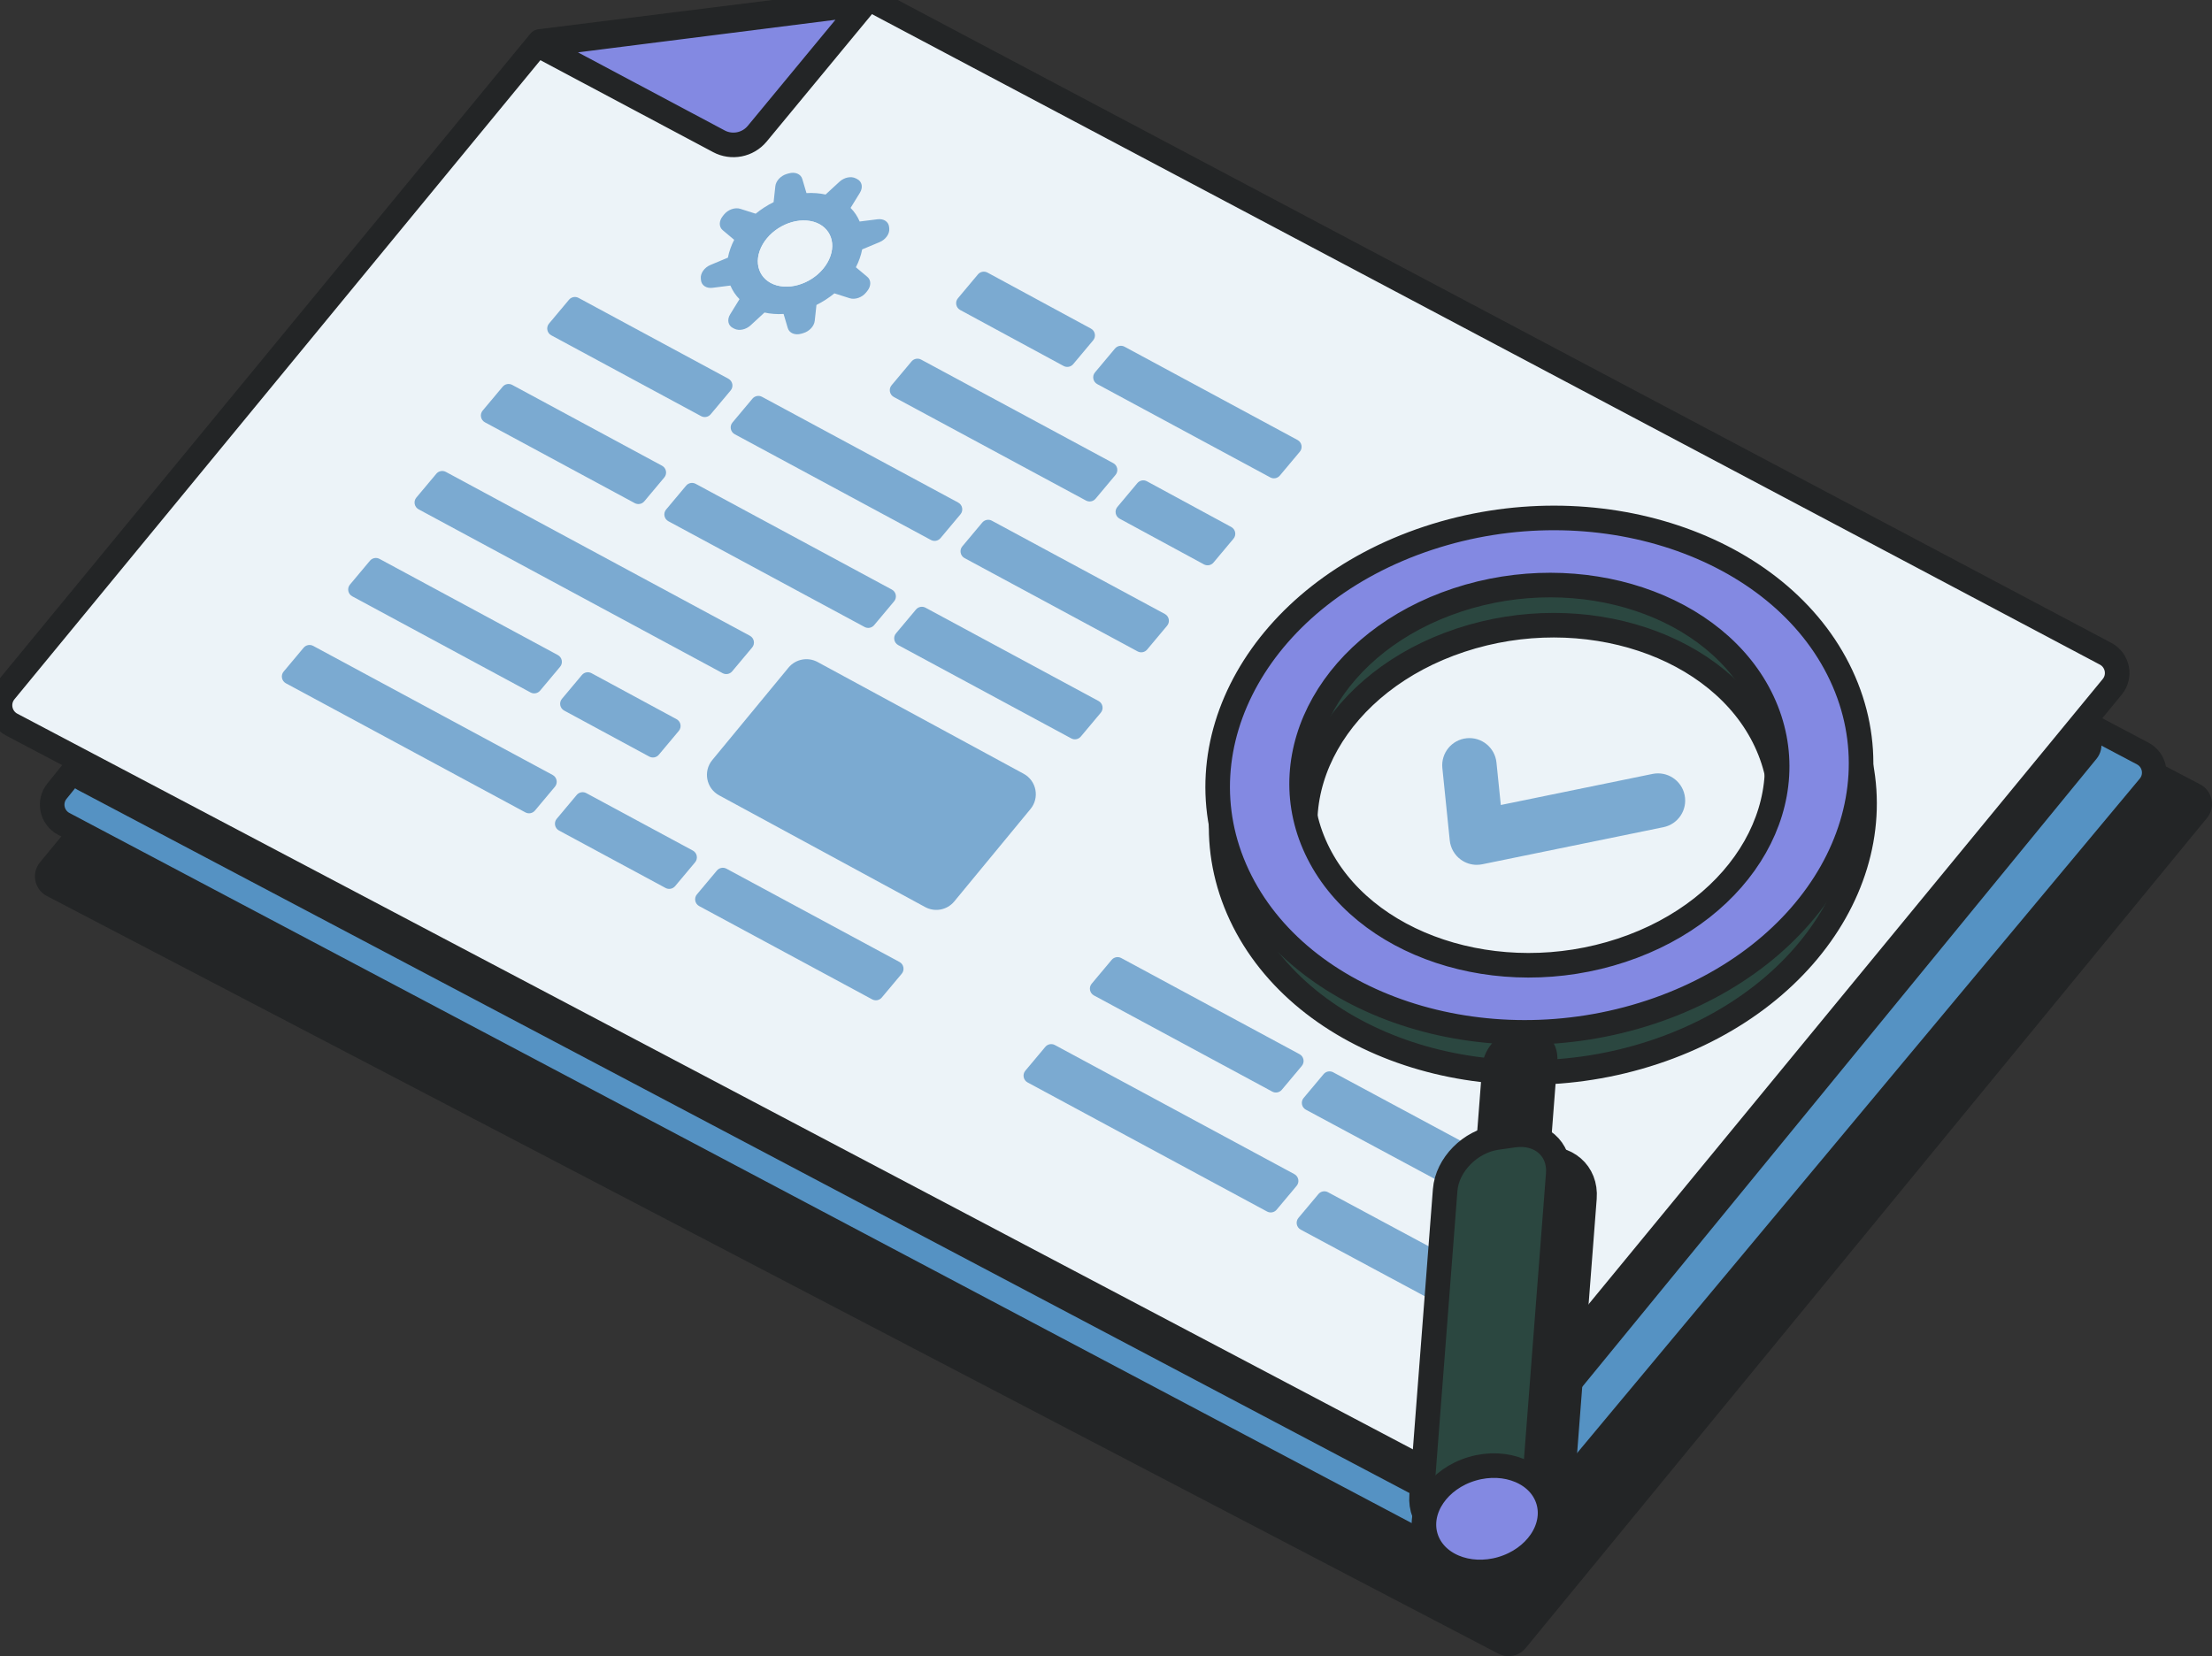 <svg xmlns="http://www.w3.org/2000/svg" id="partnershipdoc_4" viewBox="42.772 54.51 899.819 673.852"><rect x="42.772" y="54.51" width="899.819" height="673.852" fill="#333333" stroke="none"/><path xmlns="http://www.w3.org/2000/svg" d="m331.15,75.24L59.05,405.35c-3.63,4.38-2.33,10.99,2.69,13.67l590.46,308.28c3.78,2.02,8.46,1.09,11.19-2.22l277.15-337.74c3.6-4.38,2.31-10.96-2.69-13.64L361.01,71.66l-29.86,3.58Z" fill="#232526"></path><path xmlns="http://www.w3.org/2000/svg" d="m300.38,86.44L66.02,376.31c-3.56,4.3-2.27,10.77,2.65,13.39l579.79,306.8,268.62-322.02c3.54-4.29,2.27-10.74-2.63-13.36L375.71,76.3l-75.33,10.13Z" fill="#5592C3" stroke="#232526" stroke-linecap="round" stroke-linejoin="round" stroke-width="10"></path><path xmlns="http://www.w3.org/2000/svg" d="m892.94,349.82L390.88,83.82l-101.62,14.13L71.67,362.39c-3.58,4.33-2.29,10.85,2.67,13.49l566.15,298.98,255.1-311.58c3.56-4.32,2.28-10.81-2.65-13.46Z" fill="#232526"></path><path xmlns="http://www.w3.org/2000/svg" d="m899.34,320.52L397.29,54.51l-134.89,16.86L44.81,335.82c-3.58,4.33-2.29,10.85,2.67,13.49l587.31,309.66,267.2-324.99c3.56-4.32,2.28-10.81-2.65-13.46Z" fill="#ECF3F8" stroke="#232526" stroke-linecap="round" stroke-linejoin="round" stroke-width="10"></path><path xmlns="http://www.w3.org/2000/svg" d="m335.16,111.97c5.28,2.83,11.82,1.55,15.64-3.06l43.71-52.9-132.87,16.82,73.53,39.14Z" fill="#8389E2" stroke="#232526" stroke-linecap="round" stroke-linejoin="round" stroke-width="10"></path><path xmlns="http://www.w3.org/2000/svg" d="m312.08,244l-60.94-32.88c-1.31-.71-2.94-.4-3.9.75l-8.12,9.69c-1.28,1.52-.83,3.84.92,4.78l60.94,32.88c1.31.71,2.94.4,3.9-.75l8.12-9.69c1.28-1.52.83-3.84-.92-4.78Z" fill="#7BAAD1"></path><path xmlns="http://www.w3.org/2000/svg" d="m398.37,308.86l8.12-9.69c1.28-1.52.83-3.84-.92-4.78l-79.8-43.02c-1.31-.71-2.94-.4-3.9.75l-8.12,9.69c-1.28,1.52-.83,3.84.92,4.78l79.8,43.02c1.31.71,2.94.4,3.9-.75Z" fill="#7BAAD1"></path><path xmlns="http://www.w3.org/2000/svg" d="m415.37,302.52l-8.12,9.69c-1.28,1.52-.83,3.84.92,4.78l70.37,37.95c1.31.71,2.94.4,3.9-.75l8.12-9.69c1.28-1.52.83-3.84-.92-4.78l-70.37-37.95c-1.31-.71-2.94-.4-3.9.75Z" fill="#7BAAD1"></path><path xmlns="http://www.w3.org/2000/svg" d="m339.07,208.6l-60.94-32.88c-1.31-.71-2.94-.4-3.9.75l-8.12,9.69c-1.28,1.52-.83,3.84.92,4.78l60.94,32.88c1.31.71,2.94.4,3.9-.75l8.12-9.69c1.28-1.52.83-3.84-.92-4.78Z" fill="#7BAAD1"></path><path xmlns="http://www.w3.org/2000/svg" d="m425.36,273.46l8.12-9.69c1.28-1.52.83-3.84-.92-4.78l-79.8-43.02c-1.31-.71-2.94-.4-3.9.75l-8.12,9.69c-1.28,1.52-.83,3.84.92,4.78l79.8,43.02c1.31.71,2.94.4,3.9-.75Z" fill="#7BAAD1"></path><path xmlns="http://www.w3.org/2000/svg" d="m442.35,267.12l-8.12,9.69c-1.28,1.52-.83,3.84.92,4.78l70.37,37.95c1.31.71,2.94.4,3.9-.75l8.12-9.69c1.28-1.52.83-3.84-.92-4.78l-70.37-37.95c-1.31-.71-2.94-.4-3.9.75Z" fill="#7BAAD1"></path><path xmlns="http://www.w3.org/2000/svg" d="m488.44,257.42l8.12-9.69c1.28-1.52.83-3.84-.92-4.78l-78.16-42.13c-1.31-.71-2.94-.4-3.9.75l-8.12,9.69c-1.28,1.52-.83,3.84.92,4.78l78.16,42.13c1.31.71,2.94.4,3.9-.75Z" fill="#7BAAD1"></path><path xmlns="http://www.w3.org/2000/svg" d="m505.43,251.08l-8.12,9.69c-1.28,1.52-.83,3.84.92,4.78l34.29,18.59c1.31.71,2.94.4,3.9-.75l8.12-9.69c1.28-1.52.83-3.84-.92-4.78l-34.29-18.59c-1.31-.71-2.94-.4-3.9.75Z" fill="#7BAAD1"></path><path xmlns="http://www.w3.org/2000/svg" d="m479.34,202.67l8.12-9.69c1.28-1.52.83-3.84-.92-4.78l-42.07-22.78c-1.31-.71-2.94-.4-3.9.75l-8.12,9.69c-1.28,1.52-.83,3.84.92,4.78l42.07,22.78c1.31.71,2.94.4,3.9-.75Z" fill="#7BAAD1"></path><path xmlns="http://www.w3.org/2000/svg" d="m496.33,196.33l-8.12,9.69c-1.28,1.52-.83,3.84.92,4.78l70.37,37.95c1.31.71,2.94.4,3.9-.75l8.12-9.69c1.28-1.52.83-3.84-.92-4.78l-70.37-37.95c-1.31-.71-2.94-.4-3.9.75Z" fill="#7BAAD1"></path><path xmlns="http://www.w3.org/2000/svg" d="m347.82,313.18l-123.66-66.66c-1.31-.71-2.94-.4-3.9.75l-8.12,9.69c-1.28,1.52-.83,3.84.92,4.78l123.66,66.66c1.31.71,2.94.4,3.9-.75l8.12-9.69c1.28-1.52.83-3.84-.92-4.78Z" fill="#7BAAD1"></path><path xmlns="http://www.w3.org/2000/svg" d="m269.69,321.03l-72.53-39.12c-1.31-.71-2.94-.4-3.9.75l-8.12,9.69c-1.28,1.52-.83,3.84.92,4.78l72.53,39.12c1.31.71,2.94.4,3.9-.75l8.12-9.69c1.28-1.52.83-3.84-.92-4.78Z" fill="#7BAAD1"></path><path xmlns="http://www.w3.org/2000/svg" d="m310.78,361.59l8.12-9.69c1.28-1.52.83-3.84-.92-4.78l-34.6-18.71c-1.31-.71-2.94-.4-3.9.75l-8.12,9.69c-1.28,1.52-.83,3.84.92,4.78l34.6,18.71c1.31.71,2.94.4,3.9-.75Z" fill="#7BAAD1"></path><path xmlns="http://www.w3.org/2000/svg" d="m363.57,326.1l-31.01,37.6c-3.85,4.6-2.52,11.57,2.76,14.42l83.83,45.47c3.96,2.13,8.87,1.19,11.76-2.25l31.01-37.6c3.85-4.6,2.52-11.57-2.76-14.42l-83.83-45.47c-3.96-2.13-8.87-1.19-11.76,2.25Z" fill="#7BAAD1"></path><path xmlns="http://www.w3.org/2000/svg" d="m267.59,369.83l-97.41-52.52c-1.31-.71-2.94-.4-3.9.75l-8.12,9.69c-1.28,1.52-.83,3.84.92,4.78l97.41,52.52c1.31.71,2.94.4,3.9-.75l8.12-9.69c1.28-1.52.83-3.84-.92-4.78Z" fill="#7BAAD1"></path><path xmlns="http://www.w3.org/2000/svg" d="m317.41,415.05l8.12-9.69c1.28-1.52.83-3.84-.92-4.78l-43.34-23.37c-1.31-.71-2.94-.4-3.9.75l-8.12,9.69c-1.28,1.52-.83,3.84.92,4.78l43.34,23.37c1.31.71,2.94.4,3.9-.75Z" fill="#7BAAD1"></path><path xmlns="http://www.w3.org/2000/svg" d="m334.4,408.71l-8.12,9.69c-1.28,1.52-.83,3.84.92,4.78l70.37,37.95c1.31.71,2.94.4,3.9-.75l8.12-9.69c1.28-1.52.83-3.84-.92-4.78l-70.37-37.95c-1.31-.71-2.94-.4-3.9.75Z" fill="#7BAAD1"></path><path xmlns="http://www.w3.org/2000/svg" d="m571.41,483.43l-72.53-39.12c-1.31-.71-2.94-.4-3.9.75l-8.12,9.69c-1.28,1.52-.83,3.84.92,4.78l72.53,39.12c1.31.71,2.94.4,3.9-.75l8.12-9.69c1.28-1.52.83-3.84-.92-4.78Z" fill="#7BAAD1"></path><path xmlns="http://www.w3.org/2000/svg" d="m659.34,549.04l8.12-9.69c1.28-1.52.83-3.84-.92-4.78l-81.44-43.77c-1.31-.71-2.94-.4-3.9.75l-8.12,9.69c-1.28,1.52-.83,3.84.92,4.78l81.44,43.77c1.31.71,2.94.4,3.9-.75Z" fill="#7BAAD1"></path><path xmlns="http://www.w3.org/2000/svg" d="m569.3,532.23l-97.41-52.52c-1.31-.71-2.94-.4-3.9.75l-8.12,9.69c-1.28,1.52-.83,3.84.92,4.78l97.41,52.52c1.31.71,2.94.4,3.9-.75l8.12-9.69c1.28-1.52.83-3.84-.92-4.78Z" fill="#7BAAD1"></path><path xmlns="http://www.w3.org/2000/svg" d="m632.35,584.44l8.12-9.69c1.28-1.52.83-3.84-.92-4.78l-56.56-30.37c-1.31-.71-2.94-.4-3.9.75l-8.12,9.69c-1.28,1.52-.83,3.84.92,4.78l56.56,30.37c1.31.71,2.94.4,3.9-.75Z" fill="#7BAAD1"></path><path xmlns="http://www.w3.org/2000/svg" d="m404.51,147.45l-.07-.66c-.23-2.09-2.19-3.38-4.66-3.07l-7.3.92c-.87-2.07-2.11-3.94-3.7-5.54l3.8-6.17c1.34-2.18.87-4.54-1.11-5.55l-.6-.31c-1.91-.97-4.68-.39-6.6,1.37l-5.66,5.22c-1.19-.27-2.43-.45-3.73-.55-.72-.06-1.45-.09-2.18-.09-.62,0-1.24.02-1.86.06l-1.71-5.77c-.61-2.03-2.95-3-5.51-2.25l-.78.22c-2.47.72-4.43,2.82-4.67,5l-.7,6.47c-2.6,1.29-5.06,2.88-7.3,4.71l-6.22-1.98c-2.19-.7-5.04.3-6.68,2.35l-.5.63c-1.58,1.98-1.59,4.38-.01,5.7l4.67,3.92c-.6,1.16-1.11,2.34-1.54,3.56-.45,1.25-.78,2.49-1.01,3.7l-7.08,2.96c-2.5,1.04-4.18,3.42-3.94,5.59l.07.65c.23,2.09,2.19,3.38,4.66,3.07l7.3-.92c.87,2.07,2.11,3.94,3.7,5.54l-3.8,6.18c-1.34,2.17-.87,4.53,1.11,5.54l.6.31c1.92.97,4.68.39,6.6-1.37l5.66-5.22c1.19.27,2.43.45,3.73.55,1.34.11,2.69.11,4.04.03l1.71,5.77c.61,2.04,2.96,3,5.51,2.26l.78-.23c2.47-.72,4.43-2.82,4.67-5l.7-6.46c2.6-1.3,5.06-2.89,7.3-4.72l6.22,1.98c2.19.7,5.04-.3,6.68-2.35l.5-.63c1.58-1.98,1.59-4.38.01-5.7l-4.67-3.92c.6-1.15,1.11-2.34,1.54-3.56.45-1.25.78-2.48,1.01-3.7l7.08-2.96c2.5-1.04,4.18-3.42,3.94-5.58Zm-23.96,11.32c-2.62,7.41-11.18,12.92-19.11,12.31-7.93-.61-12.24-7.11-9.62-14.52,2.62-7.41,11.18-12.92,19.11-12.31,7.94.61,12.24,7.12,9.62,14.52Z" fill="#7BAAD1"></path><path xmlns="http://www.w3.org/2000/svg" d="m380.55,158.77c-2.62,7.41-11.18,12.92-19.11,12.31-7.93-.61-12.24-7.11-9.62-14.52,2.62-7.41,11.18-12.92,19.11-12.31,7.94.61,12.24,7.12,9.62,14.52Z" fill="#ECF3F8"></path><path xmlns="http://www.w3.org/2000/svg" d="m643.53,406.39c-2.34,0-4.63-.74-6.55-2.15-2.52-1.85-4.14-4.68-4.46-7.79l-3.01-29.44c-.62-6.08,3.8-11.51,9.88-12.13,6.07-.62,11.51,3.8,12.13,9.88l1.77,17.28,61.72-12.64c5.98-1.22,11.83,2.63,13.05,8.62,1.23,5.98-2.63,11.83-8.62,13.05l-73.69,15.09c-.74.15-1.48.22-2.22.22Z" fill="#7BAAD1"></path><path xmlns="http://www.w3.org/2000/svg" d="m687.31,541.93l-9.57,124.32c-.79,10.26-10.21,19.82-21.04,21.36l-6.78.96c-10.83,1.54-18.97-5.53-18.18-15.79l9.57-124.32c.79-10.26,10.21-19.82,21.04-21.36l6.78-.96c10.83-1.54,18.97,5.53,18.18,15.79Z" fill="#232526" stroke="#232526" stroke-linecap="round" stroke-linejoin="round" stroke-width="10"></path><path xmlns="http://www.w3.org/2000/svg" d="m625.15,289.81c-67.79,22.43-102.51,83.8-77.54,137.04,24.99,53.26,100.21,78.23,168,55.8,67.82-22.44,102.52-83.78,77.54-137.04-24.97-53.24-100.18-78.24-168-55.8Zm135.98,66.39c18.46,39.36-7.21,84.72-57.32,101.3-50.11,16.58-105.7-1.9-124.16-41.26-18.46-39.36,7.19-84.69,57.3-101.27,50.11-16.58,105.72,1.87,124.18,41.23Z" fill="#2b4740" stroke="#232526" stroke-linecap="round" stroke-linejoin="round" stroke-width="10"></path><path xmlns="http://www.w3.org/2000/svg" d="m661.75,477.57c-5.68.81-10.62,5.83-11.04,11.21l-4.06,52.74c-.41,5.38,3.86,9.09,9.54,8.28,5.68-.81,10.62-5.83,11.04-11.21l4.06-52.74c.41-5.38-3.86-9.09-9.54-8.28Z" fill="#232526" stroke="#232526" stroke-linecap="round" stroke-linejoin="round" stroke-width="10"></path><path xmlns="http://www.w3.org/2000/svg" d="m623.74,273.48c-67.79,22.43-102.51,83.8-77.54,137.04,24.99,53.26,100.21,78.23,168,55.8,67.82-22.44,102.52-83.78,77.54-137.04-24.97-53.24-100.18-78.24-168-55.8Zm135.98,66.39c18.46,39.36-7.21,84.72-57.32,101.3-50.11,16.58-105.7-1.9-124.16-41.26-18.46-39.36,7.19-84.69,57.3-101.27,50.11-16.58,105.72,1.87,124.18,41.23Z" fill="#8389E2" stroke="#232526" stroke-linecap="round" stroke-linejoin="round" stroke-width="10"></path><path xmlns="http://www.w3.org/2000/svg" d="m676.65,532.18l-9.57,124.32c-.79,10.26-10.21,19.82-21.04,21.36l-6.78.96c-10.83,1.54-18.97-5.53-18.18-15.79l9.57-124.32c.79-10.26,10.21-19.82,21.04-21.36l6.78-.96c10.83-1.54,18.97,5.53,18.18,15.79Z" fill="#2b4740" stroke="#232526" stroke-linecap="round" stroke-linejoin="round" stroke-width="10"></path><ellipse xmlns="http://www.w3.org/2000/svg" cx="647.69" cy="672.42" rx="26" ry="21.22" transform="translate(-163.12 209.57) rotate(-16.35)" fill="#8389E2" stroke="#232526" stroke-linecap="round" stroke-linejoin="round" stroke-width="10"></ellipse></svg>